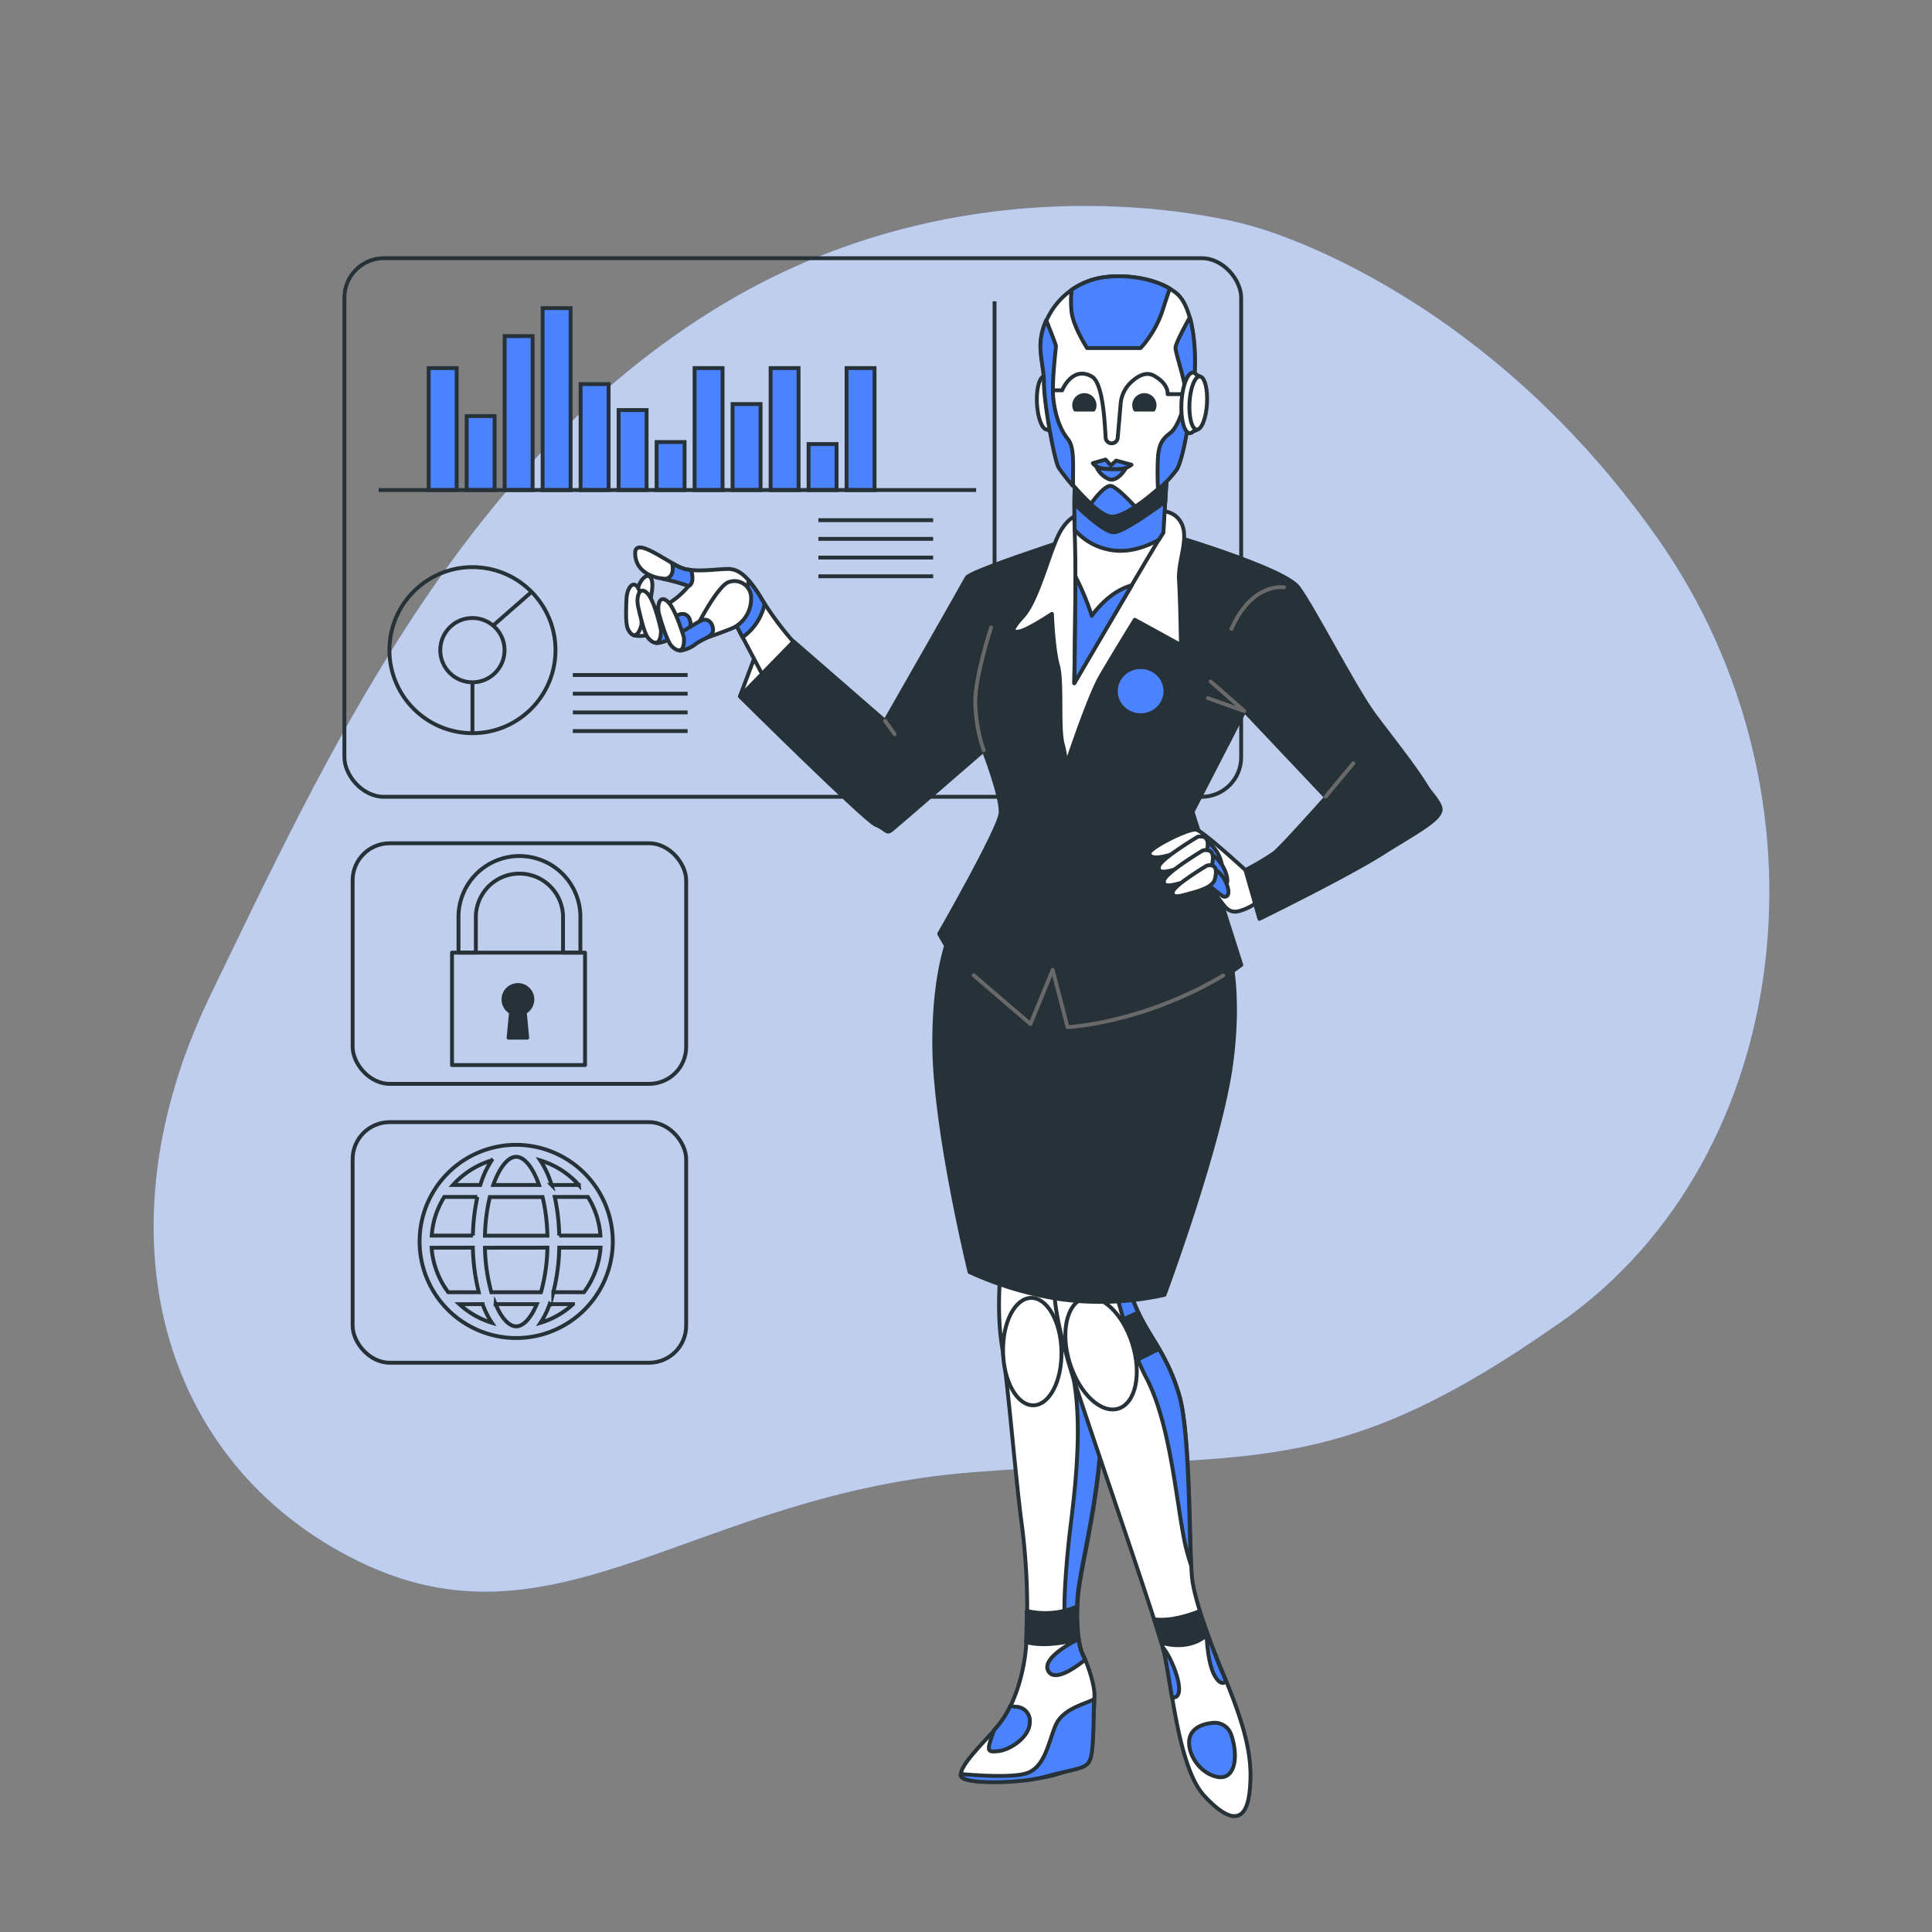 <svg id="Layer_1" data-name="Layer 1" xmlns="http://www.w3.org/2000/svg" viewBox="0 0 500 500"><rect x="0" y="0" width="500" height="500" fill="#808080" stroke="none"/><defs><style>.cls-1{opacity:0.86;}.cls-11,.cls-2,.cls-7{fill:#4b82fd;}.cls-10,.cls-12,.cls-13,.cls-3{fill:#fff;}.cls-3{opacity:0.7;isolation:isolate;}.cls-14,.cls-4,.cls-5,.cls-6,.cls-8{fill:none;}.cls-10,.cls-11,.cls-12,.cls-13,.cls-4,.cls-5,.cls-6,.cls-7,.cls-8,.cls-9{stroke:#263238;}.cls-4,.cls-7{stroke-miterlimit:10;}.cls-5{stroke-miterlimit:10;}.cls-6{stroke-miterlimit:10;}.cls-10,.cls-11,.cls-12,.cls-13,.cls-14,.cls-8,.cls-9{stroke-linecap:round;stroke-linejoin:round;}.cls-9{fill:#263238;}.cls-14{stroke:#696969;}</style></defs><g id="freepik--background-simple--inject-15" class="cls-1"><path class="cls-2" d="M323.23,58.3S254.5,38.06,186.63,79,84.17,196.26,54.48,257.5,41.24,378.75,92.67,404s86.81-17.42,159.23-23,91.83,3.47,152.17-38.93S475.9,206,429,139.34,323.23,58.3,323.23,58.3Z"/><path class="cls-3" d="M323.23,58.3S254.5,38.06,186.63,79,84.17,196.26,54.48,257.5,41.24,378.75,92.67,404s86.81-17.42,159.23-23,91.83,3.47,152.17-38.93S475.9,206,429,139.34,323.23,58.3,323.23,58.3Z"/></g><g id="freepik--Graphics--inject-15"><rect class="cls-4" x="89.13" y="66.82" width="232.08" height="139.39" rx="10.23"/><circle class="cls-5" cx="122.27" cy="168.26" r="21.49"/><circle class="cls-6" cx="122.26" cy="168.26" r="8.32"/><line class="cls-4" x1="127.54" y1="161.96" x2="137.37" y2="153.35"/><line class="cls-4" x1="122.27" y1="176.57" x2="122.27" y2="189.75"/><rect class="cls-7" x="110.94" y="95.26" width="7.24" height="31.57"/><rect class="cls-7" x="120.77" y="107.68" width="7.24" height="19.14"/><rect class="cls-7" x="130.6" y="86.98" width="7.24" height="39.84"/><rect class="cls-7" x="140.43" y="79.74" width="7.24" height="47.09"/><rect class="cls-7" x="150.26" y="99.4" width="7.24" height="27.43"/><rect class="cls-7" x="160.1" y="106.12" width="7.24" height="20.7"/><rect class="cls-7" x="169.93" y="114.4" width="7.24" height="12.42"/><rect class="cls-7" x="179.76" y="95.26" width="7.24" height="31.57"/><rect class="cls-7" x="189.59" y="104.57" width="7.24" height="22.25"/><rect class="cls-7" x="199.43" y="95.26" width="7.24" height="31.57"/><rect class="cls-7" x="209.26" y="114.92" width="7.24" height="11.9"/><rect class="cls-7" x="219.09" y="95.26" width="7.24" height="31.57"/><line class="cls-4" x1="98" y1="126.82" x2="252.62" y2="126.82"/><line class="cls-4" x1="211.8" y1="134.62" x2="241.5" y2="134.62"/><line class="cls-4" x1="211.8" y1="139.46" x2="241.5" y2="139.46"/><line class="cls-4" x1="211.8" y1="144.3" x2="241.5" y2="144.3"/><line class="cls-4" x1="211.8" y1="149.14" x2="241.5" y2="149.14"/><line class="cls-4" x1="148.24" y1="174.69" x2="177.95" y2="174.69"/><line class="cls-4" x1="148.24" y1="179.53" x2="177.95" y2="179.53"/><line class="cls-4" x1="148.24" y1="184.37" x2="177.95" y2="184.37"/><line class="cls-4" x1="148.24" y1="189.2" x2="177.95" y2="189.2"/><line class="cls-4" x1="257.39" y1="77.98" x2="257.39" y2="190.58"/><rect class="cls-4" x="91.26" y="218.24" width="86.32" height="62.26" rx="9.58"/><rect class="cls-4" x="91.26" y="290.41" width="86.32" height="62.26" rx="9.58"/><path class="cls-8" d="M123.15,246.54V237.7a11.28,11.28,0,0,1,22.56-.65v9.49h4.49V237.7a15.77,15.77,0,0,0-31.54-.77c0,.26,0,.52,0,.77v8.84Z"/><rect class="cls-8" x="116.98" y="246.54" width="34.43" height="29.1"/><path class="cls-9" d="M137.78,258.64a3.74,3.74,0,1,0-5.53,3.31l-.63,6.6h4.82l-.62-6.6A3.77,3.77,0,0,0,137.78,258.64Z"/><path class="cls-4" d="M133.59,296.28a25,25,0,1,0,25,25.05h0A25.07,25.07,0,0,0,133.59,296.28Zm0,3.1c2.1,0,4.33,2.73,5.92,7.3H127.66C129.26,302.11,131.48,299.38,133.59,299.38Zm6.83,10.41a48.5,48.5,0,0,1,1.25,10H125.5a49.21,49.21,0,0,1,1.26-10Zm1.25,13.1A46,46,0,0,1,140,334.43H127.17a46.27,46.27,0,0,1-1.67-11.52Zm-19.29-3.12H111.73a21.69,21.69,0,0,1,3.24-10h8.57a52.9,52.9,0,0,0-1.16,10Zm0,3.12a51.6,51.6,0,0,0,1.53,11.54H116a21.82,21.82,0,0,1-4.3-11.52Zm2.52,14.63a21.73,21.73,0,0,0,2.41,4.82,21.77,21.77,0,0,1-8.42-4.82Zm3.36,0h10.66c-1.53,3.63-3.48,5.74-5.33,5.74s-3.81-2.12-5.33-5.75Zm14,0h6.05a21.73,21.73,0,0,1-8.43,4.82,21.87,21.87,0,0,0,2.37-4.83Zm.94-3.1a50.38,50.38,0,0,0,1.53-11.53h10.69a21.86,21.86,0,0,1-4.3,11.54Zm1.53-14.65a51.49,51.49,0,0,0-1.16-10h8.58a21.69,21.69,0,0,1,3.24,10Zm5.08-13.1h-7.06a23.79,23.79,0,0,0-2.94-6.37,21.88,21.88,0,0,1,10,6.38Zm-22.56-6.37a23.93,23.93,0,0,0-2.94,6.37h-7.07a22,22,0,0,1,10-6.36Z"/></g><g id="freepik--Character--inject-15"><polygon class="cls-10" points="191.5 180.2 196.43 167.04 200 175.26 191.5 180.2"/><path class="cls-10" d="M206,166.85a82,82,0,0,1-8.73-11.6c-3.28-5.49-5.75-8-8.77-8s-7.67.83-11.23,0-12.89-8.77-12.89-4.11,4.38,6.3,6.85,6.55a42.86,42.86,0,0,1,7,1.92,20.63,20.63,0,0,1-5.39,4.68c-3.29,1.92-10.42.83-7.68,3.3s7.95,6.3,11.23,6.3,14-4.39,14-4.39l7.4,14Z"/><path class="cls-11" d="M197.25,155.25a34.56,34.56,0,0,0-3.52-5.05c-.94,10-6.7,12.54-6.7,12.54l.08.1c1.87-.72,3.3-1.29,3.3-1.29l1.77,3.37a14.23,14.23,0,0,0,5.7-8.64Z"/><path class="cls-10" d="M167.1,159.71s2.29-6.92,1.61-9.46-2.81-.61-3.5,1.63-2,6.19-1.74,7.77S164.88,163.47,167.1,159.71Z"/><path class="cls-10" d="M164.11,164.45a8,8,0,0,0,4-.28c2.35-.71,4.56-.21,5.13-1.87s-.19-3.43-2.29-3.05-6.47,1.23-7.35,1.76S162.67,163,164.11,164.45Z"/><path class="cls-10" d="M166,161.76s.46-7.28-.84-9.56-2.86.12-3,2.46-.32,6.48.29,8S164.84,166,166,161.76Z"/><path class="cls-10" d="M181.08,160.76s4.67-8.93,7.36-10.06a4.32,4.32,0,0,1,5.95,4.25,8.41,8.41,0,0,1-4.53,7.48c-2.27,1-7.22,2.7-7.22,2.7Z"/><path class="cls-11" d="M169.85,166.45a8.51,8.51,0,0,0,4.07-1.42c2.23-1.4,4.68-1.51,4.78-3.35s-1.17-3.49-3.23-2.5-6.32,3.09-7.09,3.9S167.94,165.32,169.85,166.45Z"/><path class="cls-10" d="M171.07,163.13s-1.59-7.65-3.57-9.63-2.91.93-2.37,3.38,1.51,6.78,2.55,8.14S171,167.8,171.07,163.13Z"/><path class="cls-11" d="M176,168.4a8.41,8.41,0,0,0,4-1.7c2.13-1.55,4.53-1.87,4.53-3.68s-1.41-3.39-3.39-2.26-6.09,3.54-6.8,4.39S174,167.41,176,168.4Z"/><path class="cls-10" d="M177,165s-2.13-7.49-4.25-9.36-2.81,1.13-2.12,3.54,2,6.66,3.11,7.93S177.25,169.68,177,165Z"/><path class="cls-11" d="M173.91,145.75a4.55,4.55,0,0,1,.08,2.4,2.18,2.18,0,0,1-2.5,1.65,46.57,46.57,0,0,1,6.75,1.87c1.34-.67,1-2.8.65-4.14a14.91,14.91,0,0,1-1.65-.25A14.56,14.56,0,0,1,173.91,145.75Z"/><path class="cls-10" d="M259,328.34s-1.2,10.89.31,20,3.62,35.37,5.14,46.25a171.72,171.72,0,0,1,1.21,29.64c-.3,8.42-3.32,17.83-7.56,22.67s-10,10.29-9.36,12.7,15.41,1.5,21.76.3,10.3-3.63,11.23-6.66,1.52-11.48,1.52-14.51-1.82-8.16-3-10.57-1.82-8.47-1.21-15.42,5.44-24.79,6-41.73-4.83-29.31-5.14-32,0-10,0-10Z"/><path class="cls-11" d="M278.92,412.69c.6-6.95,5.44-24.79,6.05-41.73s-4.84-29.31-5.15-32,0-10,0-10l-3.39-.13c-.78,4-2.33,14.42.46,23.95,3.54,12.12,1.72,29.66.22,41.75S275,419,275.89,419.91c.51.51,1.64.72,2.81-.53A59.74,59.74,0,0,1,278.92,412.69Z"/><path class="cls-10" d="M280.16,340.4l-9.71,1.25,1.21,7.55,10.58-1.58C281.41,344.44,280.61,342,280.16,340.4Z"/><ellipse class="cls-12" cx="267.15" cy="349.79" rx="7.56" ry="13.9" transform="translate(-8.35 6.54) rotate(-1.38)"/><path class="cls-11" d="M282.28,454.93c.81-2.7.74-11.5.85-15.12a.76.76,0,0,0-.28.09c-2.42,1.2-7.86,2.41-9.67,6.64s-2.73,10.89-7.56,12.4c-3.75,1.18-13.1.52-17,.17a1.62,1.62,0,0,0,0,.44c.6,2.41,15.54,2,21.77.3C279.09,457.45,281.37,458,282.28,454.93Z"/><path class="cls-9" d="M279.09,424.21a45.66,45.66,0,0,1-.36-8.43,20.88,20.88,0,0,1-13,1.13c0,2.52-.07,4.95-.15,7.23a4.41,4.41,0,0,1-.05.81C269.62,426.13,275.24,425.25,279.09,424.21Z"/><path class="cls-11" d="M280.13,428.11a13.56,13.56,0,0,1-1-3.9s-10.15,4.81-7.73,8.42c1.69,2.53,6.61-.82,9.43-3.08C280.56,429,280.34,428.52,280.13,428.11Z"/><path class="cls-11" d="M262.89,441.71l-1.45-.18a23.5,23.5,0,0,1-3.38,5.32l-.79.89a.9.9,0,0,1-.12.32c-1.81,5.13-1.81,5.44,1.22,5.13s8.15-3.62,8.15-7.55a3.66,3.66,0,0,0-3.37-3.92Z"/><path class="cls-10" d="M272.87,331.37s-1.21,6.65,5.44,26.91,21.17,62,23,69.52,3.63,29.63,10.29,36.88,10.88,7.26,11.79-.93-.61-15.72-6.95-30.88c-2.94-7-7-17.84-7.86-23.89s-.31-37.18-3.33-47.72-7.86-15.42-10.58-21.46a59.82,59.82,0,0,1-3.63-10Z"/><path class="cls-11" d="M294.64,339.83a60,60,0,0,1-3.63-10l-3.27.27c1.3,5.61,4.48,18,9,26.63,6,11.49,7.55,30.53,9.67,41.41a49.82,49.82,0,0,0,1.8,6.81c-.5-10.58-.42-34.62-3-43.68C302.19,350.72,297.36,345.88,294.64,339.83Z"/><path class="cls-9" d="M294.64,339.83l-.06-.14-7.8,3.47,5.74,9.67,7.44-3.74A104.53,104.53,0,0,1,294.64,339.83Z"/><ellipse class="cls-13" cx="284.96" cy="350.27" rx="8.47" ry="14.96" transform="translate(-91.97 101.64) rotate(-17.46)"/><path class="cls-9" d="M298.67,419.07c.76,2.39,1.41,4.45,1.87,6.06,3,.87,7.73,1.36,11.72-1.87-.72-2.09-1.38-4.22-1.94-6.25C307.62,418.08,302.83,419.64,298.67,419.07Z"/><path class="cls-11" d="M318.61,448.87a4.51,4.51,0,0,0-4.68-3c-1.87.17-4.17.76-5.39,2.46-2.43,3.33.93,10.29,6.34,11.49C319.56,460.89,320.66,454.81,318.61,448.87Z"/><path class="cls-11" d="M316.41,433c-1.2-2.81-2.57-6.32-3.83-9.85l-.31.12s.21,8.21,2.62,11.23c1,1.27,1.81,1.26,2.4.63C317,434.38,316.72,433.68,316.41,433Z"/><path class="cls-11" d="M303.71,439.29c2.41,0,1.51-4.84-.61-9.36a16.72,16.72,0,0,0-2.23-3.69c.17.61.32,1.16.42,1.57.6,2.53,1.22,6.71,2,11.4A1.15,1.15,0,0,0,303.71,439.29Z"/><path class="cls-9" d="M246.9,239.63s-5.12,8.42-5.12,30.34,9.14,59.24,9.14,59.24a87.69,87.69,0,0,0,23.39,7,76.7,76.7,0,0,0,27.06-1.1s14.26-38.36,17.18-59.24S317.46,244,317.46,244l-65.82-10.3Z"/><path class="cls-9" d="M275.69,139.88s-24.68,8-25.5,9.6-21.12,37.11-21.12,37.11L205.39,166,191.5,180.25s32.36,32.08,35.11,33.19,2.74,2.46,4.11,1.37,23.86-20.59,23.86-20.59,4.67,12.07,4.38,16.18-15.9,31.27-15.9,31.27,5.76,11,12.07,15.35,11.52,8,11.52,8l5.75-14,3.85,14.81s7.4-.55,20.83-4.11,24.17-12,24.17-12L308.63,210.1,322.08,184l28.52,30.18s12.77-1.68,20.38-3.85c4.11-1.18-10.24-18.38-15.44-25.51S339.87,157.17,336,152s-36.2-14.53-36.2-14.53S280.91,136.07,275.69,139.88Z"/><ellipse class="cls-2" cx="295.2" cy="178.87" rx="5.92" ry="5.74"/><path class="cls-14" d="M254.58,194.19a41.36,41.36,0,0,1-2.19-12.61c0-6.55,4.1-19.2,4.1-19.2"/><polyline class="cls-14" points="313.32 176.37 322.05 184.04 312.6 180.67"/><path class="cls-14" d="M332.32,152s-8.24-1.43-13.62,10.76"/><line class="cls-14" x1="229.07" y1="186.55" x2="231.53" y2="190"/><path class="cls-14" d="M252,252.41,266.68,265l5.76-14,3.84,14.82s19.14-.81,40.31-13.37"/><path class="cls-10" d="M279.58,133.11s-3.07.17-5.62,5.29-5.45,17.06-9.21,21.16-2.56,4.27-.51,3.74,8-4.43,8-4.43.34,9,1.54,13.3.16,15.71,1.18,20.14a32.57,32.57,0,0,1,1,5.61s5.8-17.57,8.87-22.86,8.86-14.67,8.86-14.67l11.94,6.55s-.16-11.08-.51-16.84,3.74-12.63-.85-16.55S279.58,133.11,279.58,133.11Z"/><path class="cls-10" d="M278.21,123s-.33,8.2,0,17.4S278,176.8,278,176.8s21.16-36.18,23-38.91l1-16.72S287.57,128.67,278.21,123Z"/><path class="cls-11" d="M278.21,123s-.26,6.33-.09,14.1a15.6,15.6,0,0,0,8.19,5c5,1.25,9.67-.27,13.58-2.39.57-.93,1-1.6,1.19-1.87l1-16.72S287.57,128.67,278.21,123Z"/><path class="cls-9" d="M302.1,121.17s-14.5,7.48-23.89,1.87c0,0-.12,3-.15,7.38,2.52,2.45,7.81,7.33,10.14,7.33s9.35-5,13.37-7.88Z"/><path class="cls-10" d="M272,96.37a10.15,10.15,0,0,0-1.72,1c-1.24.07-2.1,3.2-1.91,7s1.35,6.85,2.6,6.79h0a9.17,9.17,0,0,0,1.8.83c1.42-.07,2.39-3.62,2.17-7.94S273.45,96.3,272,96.37Z"/><path class="cls-10" d="M285.7,71.75A19.13,19.13,0,0,0,271.27,82c-3.67,7.18-1,11.42-1,17s2.8,20.44,3.81,22,9.21,12,13.42,12.62,15.23-9.22,17-12.22,3.62-15,4.4-22.24.2-19.44-4.41-23.24S291.9,71,285.7,71.75Z"/><path class="cls-8" d="M305.85,102h-3.68s.41-2.6-3.57-4.79c-2.05-1.13-4.24.17-5.88,1.71a8.62,8.62,0,0,0-2.73,6l-.72,8.29a1.57,1.57,0,0,1-1.62,1.52h-.08a1.57,1.57,0,0,1-1.43-1.46c-.23-3.5-.61-14.14-3.58-15.83-5.07-2.88-7.68,3.57-7.68,3.57H272.6"/><path class="cls-9" d="M298.53,106a2.52,2.52,0,0,0,.27-1.11,2.64,2.64,0,0,0-5.28,0,2.52,2.52,0,0,0,.27,1.11Z"/><path class="cls-9" d="M283,106a2.39,2.39,0,0,0,.27-1.11,2.64,2.64,0,0,0-5.28,0,2.53,2.53,0,0,0,.28,1.11Z"/><path class="cls-11" d="M292.84,120.28c-1.78,1.37-3.57,1.24-6.45,1.09s-3.57-1.5-3.57-1.5l3.3-.94,1.37,1.51,1.37-1.24Z"/><path class="cls-11" d="M283.83,121a6.14,6.14,0,0,0,3.15,3c2.19.82,4.25-2.61,4.25-2.61S286.26,121.65,283.83,121Z"/><path class="cls-11" d="M285.7,71.75A19.32,19.32,0,0,0,277.34,75a26.45,26.45,0,0,0,0,5.9c.55,3.84,4,9.18,4,9.18h13.85a27.16,27.16,0,0,0,5.76-10c.81-2.48,1.38-4.21,1.78-5.41C298,71.89,291.15,71,285.7,71.75Z"/><path class="cls-11" d="M304.22,90c0,1.37,2.61,8.91,2.61,11.66s-1.79,8.77-4,10.42S300,115.2,299.7,118a75.78,75.78,0,0,0,0,8.66,29.82,29.82,0,0,0,4.87-5.17c1.81-3,3.6-15,4.41-22.24.53-4.8.44-11.83-1.05-17.11C306.64,84.38,304.22,89,304.22,90Z"/><path class="cls-10" d="M309.78,110a20.54,20.54,0,0,0,.67-11.31l.07-1.23-.93-.54a1.2,1.2,0,0,0-.82-.49c-1.41-.07-2.76,3.35-3,7.67s.69,7.88,2.1,8a1.18,1.18,0,0,0,.87-.39l.93-.43Z"/><path class="cls-10" d="M312.37,104.41c-.22,3.81-1.41,6.84-2.66,6.77s-2.07-3.22-1.87-7,1.41-6.83,2.66-6.76S312.59,100.61,312.37,104.41Z"/><path class="cls-11" d="M276.34,113.61c-2.19-2.75-3.28-6.45-3.74-10.43s.68-13.16.68-13.57-1.73-4.76-2.51-6.73c-3,6.66-.6,10.79-.6,16.17,0,5.61,2.81,20.43,3.81,22a53.86,53.86,0,0,0,3.75,4.77C277.58,120.71,278.21,115.8,276.34,113.61Z"/><path class="cls-11" d="M293.8,131.14c-1.74-1.87-4.79-5-6.2-5.37s-4.09,2.92-5.3,4.68c1.87,1.72,3.74,3.05,5.19,3.25S291.31,132.77,293.8,131.14Z"/><path class="cls-10" d="M322.92,225.72s-11.44-10.52-13.28-11-12.16,4.73-12.16,6.1,2.28,1.23,4.57.62,6.71-2.29,6.71-2.29,4.89,11.29,6.41,13.1,2.59,4.42,5.62,3.5a12.84,12.84,0,0,0,4.73-2.43Z"/><path class="cls-11" d="M310.87,222.67a32,32,0,0,0,3.81,3.05c.76.31,2.29,0,1.22-3.2s-3.51-5-4.58-5.19S309.49,221.61,310.87,222.67Z"/><path class="cls-10" d="M310,216.54s-9.77,5.8-10.08,7.77,2.26,1.22,4.43.62c2.75-.77,7.33-1.87,7.93-4.43S312.69,216.11,310,216.54Z"/><path class="cls-11" d="M312.23,226.18a31,31,0,0,0,3.82,3c.76.31,2.29,0,1.22-3.2s-3.51-5-4.58-5.19S310.87,225.12,312.23,226.18Z"/><path class="cls-10" d="M311.32,220.08s-9.72,5.81-10.07,7.79,2.25,1.2,4.42.61c2.76-.77,7.33-1.88,7.94-4.43S314.07,219.62,311.32,220.08Z"/><path class="cls-11" d="M313.18,229.32a28.63,28.63,0,0,0,3.35,2.67c.67.28,2,0,1.07-2.8s-3.08-4.42-4-4.55S312,228.38,313.18,229.32Z"/><path class="cls-10" d="M312.37,224s-8.57,5.09-8.84,6.83,2,1.06,3.89.53c2.41-.66,6.43-1.6,7-3.88S314.79,223.55,312.37,224Z"/><path class="cls-9" d="M347.72,201.26s-15.8,17.89-18,19.53a75.4,75.4,0,0,1-7.4,4.39l3.61,12.62s22.46-11,31.55-16.74,15.62-9,15.35-11.79S363,197.2,363,197.2"/><line class="cls-14" x1="343.09" y1="206.14" x2="350.26" y2="197.53"/><path class="cls-11" d="M292.9,151.5c-6.16,1.6-10.34,7.87-10.34,7.87a69.86,69.86,0,0,0-4.24-10.2c0,11.61-.28,27.65-.28,27.65S286.26,162.75,292.9,151.5Z"/></g></svg>